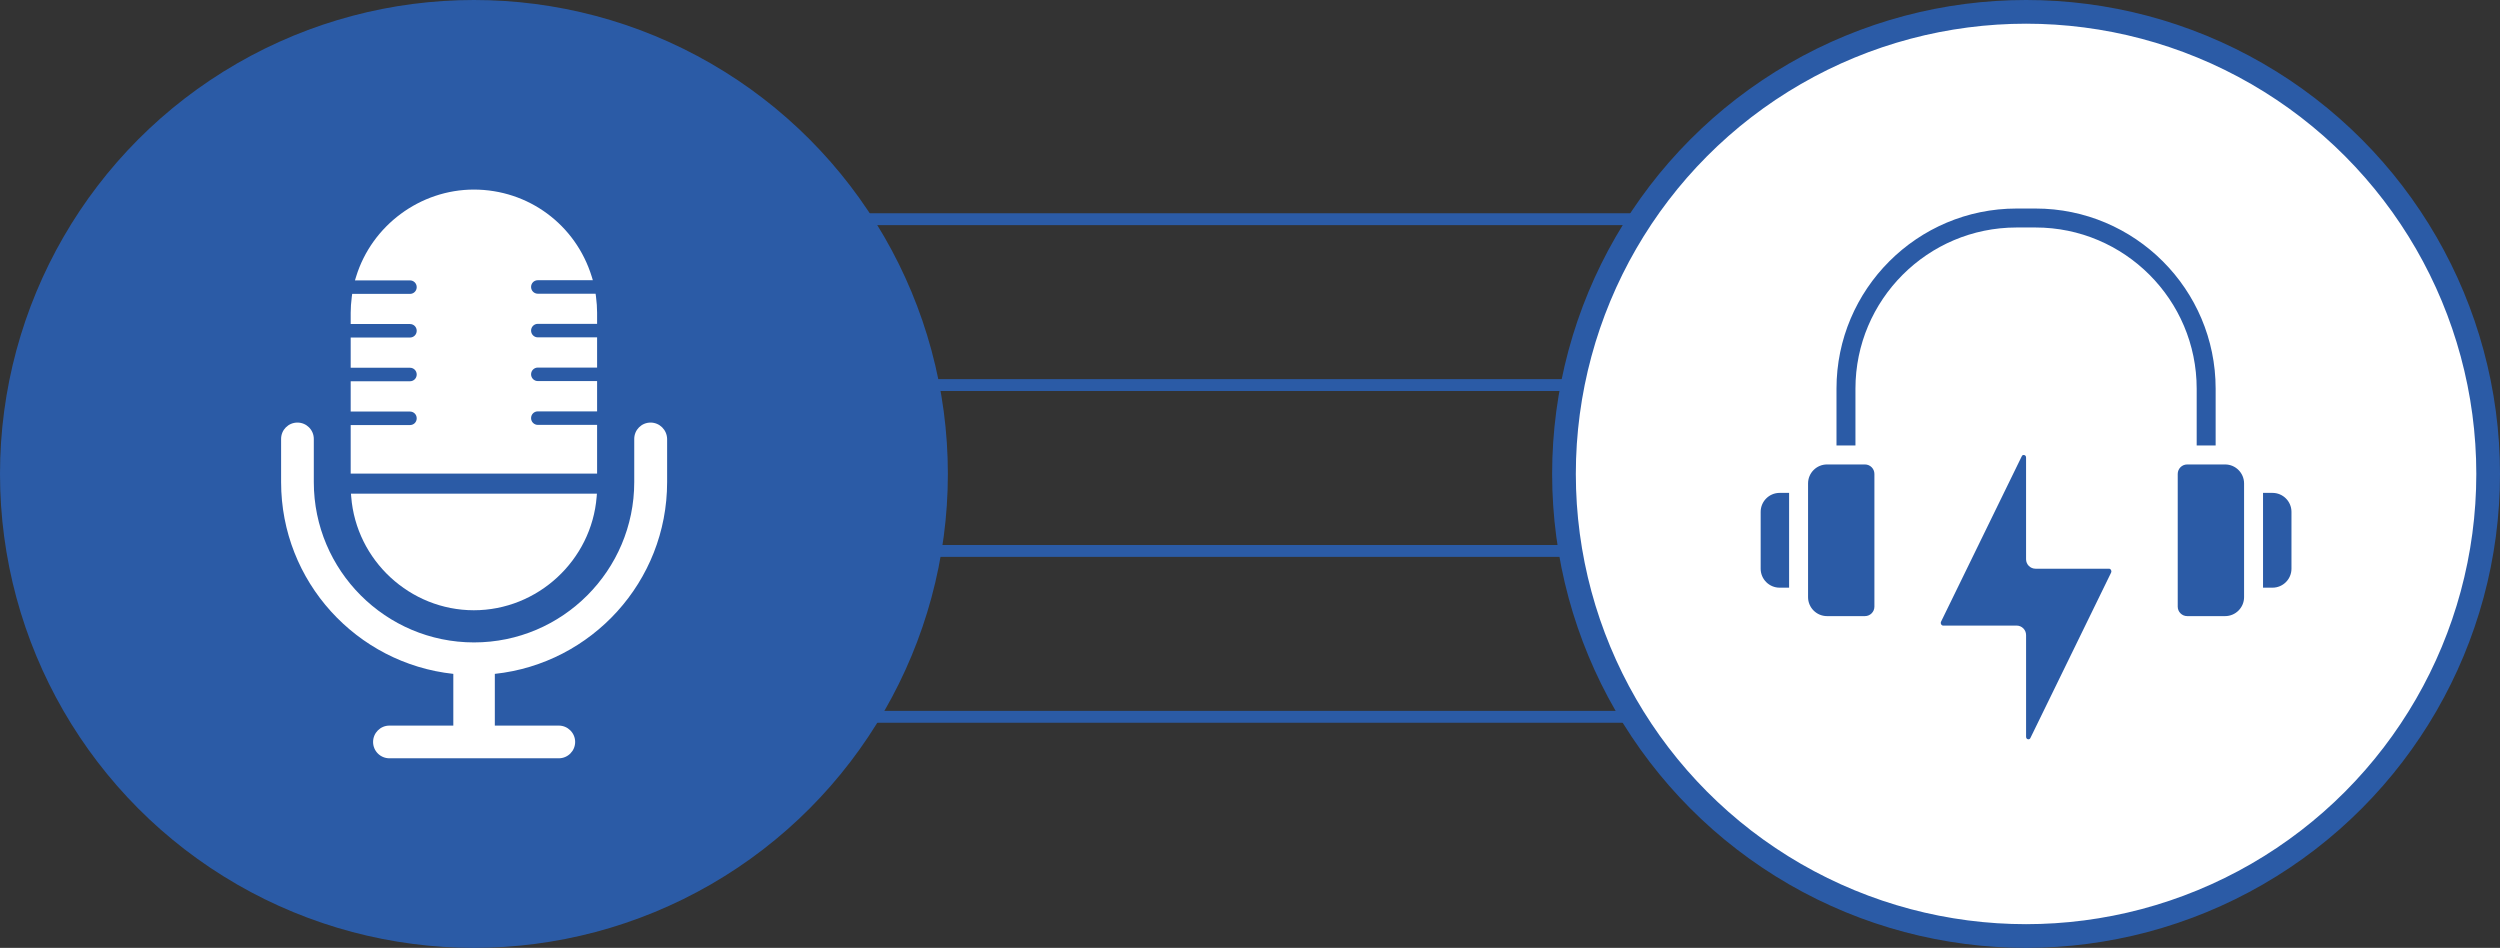 <?xml version="1.0" encoding="UTF-8"?>
<svg xmlns="http://www.w3.org/2000/svg" width="211" height="80" viewBox="0 0 211 80" fill="none">
  <rect x="0" y="0" width="211" height="80" fill="#333333" stroke="none"/>
  <line x1="71.5" y1="18.5" x2="139.5" y2="18.5" stroke="#2B5BA6" stroke-linecap="round"></line>
  <line x1="71.5" y1="32.5" x2="139.5" y2="32.5" stroke="#2B5BA6" stroke-linecap="round"></line>
  <line x1="71.5" y1="46.5" x2="139.5" y2="46.5" stroke="#2B5BA6" stroke-linecap="round"></line>
  <line x1="71.5" y1="60.5" x2="139.5" y2="60.5" stroke="#2B5BA6" stroke-linecap="round"></line>
  <circle cx="40" cy="40" r="40" fill="#2B5BA6"></circle>
  <path d="M54.91 35.665C54.145 35.665 53.53 36.28 53.53 37.045V40.69C53.53 48.145 47.463 54.22 40.008 54.22C32.553 54.22 26.485 48.153 26.485 40.69V37.045C26.485 36.28 25.863 35.665 25.105 35.665C24.34 35.665 23.725 36.28 23.725 37.045V40.69C23.725 49.083 30.1 55.998 38.26 56.875V61.24H32.868C32.103 61.24 31.488 61.862 31.488 62.62C31.488 63.385 32.103 64 32.868 64H47.163C47.92 64 48.543 63.385 48.543 62.62C48.543 61.862 47.92 61.24 47.163 61.24H41.763V56.875C49.923 56.005 56.305 49.09 56.305 40.69V37.045C56.29 36.28 55.668 35.665 54.91 35.665Z" fill="white"></path>
  <path d="M50.395 38.53V35.86H45.393C45.078 35.86 44.823 35.605 44.823 35.29C44.823 34.975 45.07 34.72 45.393 34.72H50.395V32.163H45.393C45.078 32.163 44.823 31.907 44.823 31.593C44.823 31.277 45.078 31.023 45.393 31.023H50.395V28.473H45.393C45.078 28.473 44.823 28.218 44.823 27.902C44.823 27.587 45.078 27.332 45.393 27.332H50.395V26.387C50.395 25.96 50.365 25.532 50.298 25L50.268 24.79H45.393C45.078 24.79 44.823 24.535 44.823 24.22C44.823 23.905 45.07 23.65 45.393 23.65H50.035L49.945 23.35C48.588 18.955 44.59 16 39.993 16C35.47 16 31.383 19.023 30.055 23.35L29.958 23.665H34.6C34.915 23.665 35.17 23.913 35.17 24.235C35.17 24.55 34.923 24.805 34.6 24.805H29.725L29.695 25.015C29.628 25.555 29.598 25.983 29.598 26.402V27.348H34.6C34.915 27.348 35.17 27.595 35.17 27.918C35.17 28.233 34.923 28.488 34.6 28.488H29.598V31.038H34.6C34.915 31.038 35.17 31.285 35.17 31.608C35.17 31.922 34.923 32.178 34.6 32.178H29.598V34.735H34.6C34.915 34.735 35.17 34.983 35.17 35.305C35.17 35.627 34.923 35.875 34.6 35.875H29.598V38.545V39.97H50.395V38.53Z" fill="white"></path>
  <path d="M39.993 51.505C45.378 51.505 49.93 47.297 50.358 41.928L50.38 41.665H29.62L29.643 41.928C30.063 47.305 34.615 51.505 39.993 51.505Z" fill="white"></path>
  <circle cx="171" cy="40" r="39" fill="white" stroke="#2B5BA6" stroke-width="2"></circle>
  <path d="M191.8 41.6H191V49.6H191.8C192.682 49.6 193.4 48.882 193.4 48V43.2C193.4 42.318 192.682 41.6 191.8 41.6Z" fill="#2B5BA6"></path>
  <path d="M154.2 39.2C153.318 39.2 152.6 39.918 152.6 40.8V50.4C152.6 51.282 153.318 52 154.2 52H157.4C157.842 52 158.2 51.642 158.2 51.2V40C158.2 39.558 157.842 39.2 157.4 39.2H154.2Z" fill="#2B5BA6"></path>
  <path d="M150.2 49.6H151V41.6H150.2C149.318 41.6 148.6 42.318 148.6 43.2V48C148.6 48.882 149.318 49.6 150.2 49.6Z" fill="#2B5BA6"></path>
  <path d="M184.6 52H187.8C188.682 52 189.4 51.282 189.4 50.4V40.8C189.4 39.918 188.682 39.2 187.8 39.2H184.6C184.158 39.2 183.8 39.558 183.8 40V51.2C183.8 51.642 184.158 52 184.6 52Z" fill="#2B5BA6"></path>
  <path d="M171.159 62.394C171.292 62.422 171.347 62.326 171.369 62.281L178.175 48.333C178.229 48.222 178.184 48.129 178.162 48.094C178.135 48.05 178.085 47.999 178.002 47.999H171.8C171.358 47.999 171 47.642 171 47.199V38.626C171 38.504 170.946 38.43 170.841 38.405C170.823 38.401 170.806 38.399 170.79 38.399C170.69 38.399 170.65 38.48 170.632 38.518L163.826 52.466C163.772 52.577 163.817 52.67 163.839 52.705C163.866 52.748 163.916 52.799 163.999 52.799H170.201C170.643 52.799 171.001 53.157 171.001 53.599V62.172C171.001 62.294 171.054 62.369 171.16 62.394L171.159 62.394Z" fill="#2B5BA6"></path>
  <path d="M185.4 32.8V37.6H187V32.8C187 24.418 180.182 17.6 171.8 17.6H170.2C161.818 17.6 155 24.418 155 32.8V37.6H156.6V32.8C156.6 25.301 162.701 19.2 170.2 19.2H171.8C179.299 19.2 185.4 25.301 185.4 32.8Z" fill="#2B5BA6"></path>
</svg>
